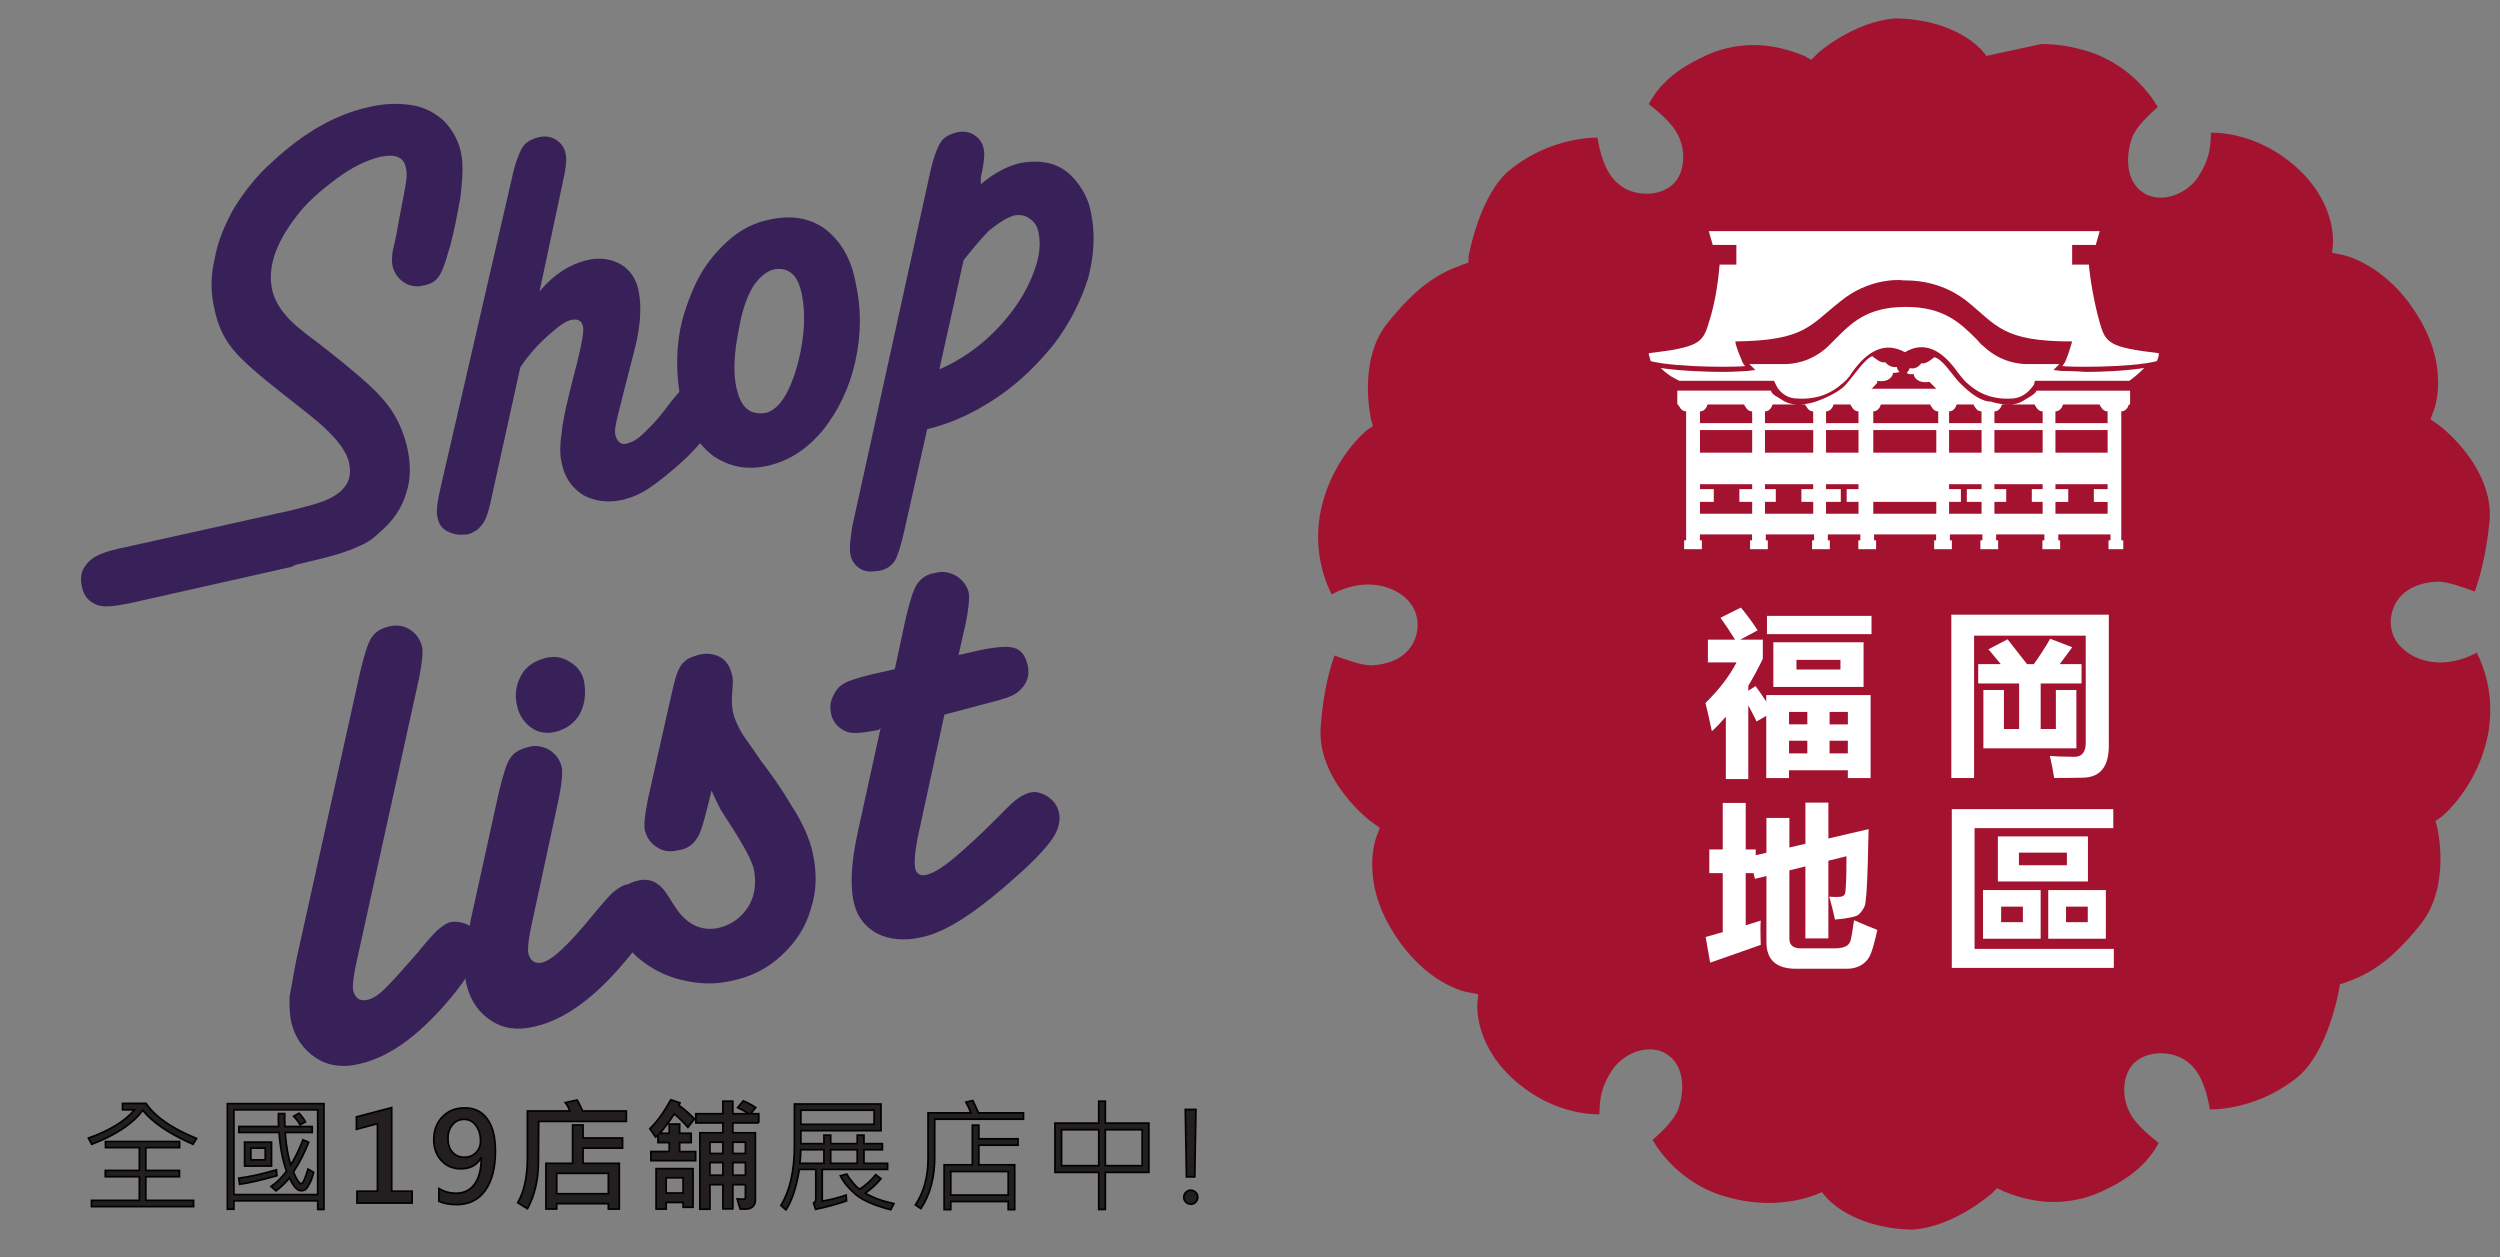 <?xml version="1.0" encoding="utf-8"?>
<!-- Generator: Adobe Illustrator 16.0.0, SVG Export Plug-In . SVG Version: 6.00 Build 0)  -->
<!DOCTYPE svg PUBLIC "-//W3C//DTD SVG 1.1//EN" "http://www.w3.org/Graphics/SVG/1.1/DTD/svg11.dtd">
<svg version="1.1" id="Layer_1" xmlns="http://www.w3.org/2000/svg" xmlns:xlink="http://www.w3.org/1999/xlink" x="0px" y="0px"
	 width="283px" height="142.313px" viewBox="0 0 283 142.313" enable-background="new 0 0 283 142.313" xml:space="preserve">
<rect x="0" y="0" width="283" height="142.313" fill="#808080" stroke="none"/>
<g id="XMLID_5_">
	<path id="XMLID_29_" fill="#382059" d="M13.979,61.99l17.532-3.896c1.146-0.229,2.521-0.573,4.125-1.031
		c3.094-0.917,4.354-2.396,3.896-4.583c-0.229-1.26-1.261-2.636-2.865-4.125c-0.573-0.563-2.177-1.833-4.813-3.896
		c-2.635-2.063-4.469-3.667-5.5-4.927c-1.031-1.271-1.718-2.75-2.062-4.479c-0.458-1.833-0.458-3.771,0-5.729
		c0.344-1.948,1.146-3.896,2.177-5.729c1.146-1.833,2.521-3.667,4.354-5.271c3.552-3.323,7.219-5.393,10.885-6.188
		c1.833-0.458,3.438-0.458,4.928-0.229c1.489,0.229,2.635,0.917,3.552,1.719c0.917,0.916,1.604,2.063,1.948,3.438
		c0.344,1.375,0.229,3.102,0,5.153c-0.343,1.948-0.688,3.781-1.146,5.5l-0.344,1.146c-0.343,1.262-0.687,2.063-1.031,2.521
		c-0.343,0.458-0.917,0.805-1.604,0.917c-0.802,0.229-1.604,0.115-2.292-0.343c-0.688-0.458-1.031-1.032-1.26-1.719
		c-0.114-0.573-0.114-1.146,0-1.833l0.344-1.489l0.458-2.521c0.344-1.722,0.573-2.979,0.688-3.668c0.114-0.688,0.114-1.263,0-1.721
		c-0.229-1.261-1.261-1.604-2.865-1.261c-1.49,0.344-3.208,1.146-5.042,2.521s-3.438,2.75-4.583,4.354
		c-2.292,2.979-3.208,5.729-2.636,8.25c0.229,0.917,0.688,1.833,1.375,2.636c0.687,0.917,1.947,1.948,3.667,3.208
		c2.521,1.948,4.469,3.554,5.729,4.698c1.261,1.146,2.292,2.292,2.979,3.438c0.688,1.146,1.146,2.292,1.49,3.667
		c0.458,1.946,0.458,3.78-0.114,5.395c-0.458,1.604-1.49,3.093-2.979,4.354c-0.688,0.688-1.375,1.146-2.177,1.49
		c-0.688,0.343-1.604,0.688-2.75,1.031c-1.146,0.343-2.636,0.688-4.583,1.146L33,64.167l-18.333,4.125
		c-1.719,0.344-2.865,0.458-3.552,0.229c-1.031-0.344-1.605-1.021-1.833-2.063c-0.344-1.375,0.114-2.406,1.146-3.208
		C11,62.792,12.26,62.333,13.979,61.99z"/>
	<path id="XMLID_31_" fill="#382059" d="M61.073,33c1.605-1.948,3.438-3.094,5.386-3.552c1.489-0.354,2.75-0.115,3.781,0.458
		c1.031,0.563,1.834,1.719,2.063,3.094c0.344,1.719,0.229,4.011-0.573,6.99l-0.917,3.552l-0.802,3.208
		c-0.344,1.261-0.458,2.063-0.344,2.521c0.229,0.813,0.688,1.146,1.375,0.917c0.344-0.104,0.688-0.229,1.146-0.563
		c0.343-0.229,0.802-0.688,1.375-1.271c0.573-0.563,1.375-1.479,2.292-2.75c1.031-1.26,1.719-2.063,2.177-2.396
		c0.458-0.354,0.917-0.573,1.375-0.688c0.573-0.111,1.146,0,1.719,0.346c0.573,0.352,0.917,0.811,1.031,1.487
		c0.229,1.032-0.229,2.292-1.375,3.896c-1.031,1.375-2.177,2.75-3.438,3.896c-1.26,1.146-2.521,2.181-3.667,2.979
		c-1.146,0.802-2.292,1.261-3.323,1.479C68.75,56.949,67.26,56.719,66,56.032c-1.26-0.813-2.062-1.948-2.406-3.563
		c-0.229-0.917-0.229-2.063,0-3.552c0.115-1.375,0.688-3.896,1.719-7.792c0.572-2.292,0.802-3.667,0.687-4.125
		c-0.115-0.688-0.573-0.917-1.26-0.803c-0.688,0.106-1.605,0.803-2.75,1.834c-1.146,1.022-2.177,2.177-3.094,3.552L55.688,56.14
		c-0.229,1.148-0.458,1.95-0.688,2.523c-0.229,0.565-0.573,0.916-0.917,1.26c-0.344,0.229-0.688,0.458-1.146,0.573h-0.229
		c-0.687,0.107-1.375,0-2.063-0.349c-0.687-0.349-1.031-0.919-1.146-1.724c-0.115-0.57,0-1.604,0.344-3.093l8.135-35.292
		c0.344-1.604,0.802-2.75,1.146-3.323c0.344-0.568,0.917-0.917,1.719-1.146c0.803-0.229,1.49-0.112,2.063,0.229
		c0.573,0.349,1.031,0.917,1.146,1.724c0.115,0.568,0,1.604-0.343,3.1L61.073,33z"/>
	<path id="XMLID_33_" fill="#382059" d="M77.115,45.49c-0.458-2.188-0.573-4.479-0.344-6.646c0.229-2.292,0.917-4.354,1.833-6.417
		c0.917-2.063,2.177-3.667,3.667-5.042s3.094-2.177,4.813-2.521c1.604-0.354,3.093-0.354,4.468,0.104s2.407,1.26,3.323,2.406
		c0.916,1.146,1.604,2.636,1.948,4.469c0.688,2.979,0.688,5.958,0,9.063c-0.688,3.093-1.948,5.604-3.667,7.792
		c-1.834,2.177-3.781,3.437-6.188,4.01c-2.407,0.573-4.469,0.115-6.302-1.146C78.948,50.188,77.688,48.24,77.115,45.49z
		 M83.417,44.115c0.229,0.917,0.573,1.719,1.146,2.177c0.573,0.458,1.26,0.573,2.063,0.458c1.604-0.343,2.865-2.406,3.781-5.958
		c0.687-2.865,0.802-5.386,0.343-7.563c-0.229-1.021-0.573-1.833-1.146-2.292c-0.573-0.458-1.146-0.563-1.948-0.458
		c-0.917,0.229-1.719,0.917-2.407,1.948c-0.687,1.146-1.26,2.75-1.604,4.813C83.073,39.99,82.958,42.396,83.417,44.115z"/>
	<path id="XMLID_36_" fill="#382059" d="M111.032,20.854c1.49-1.26,2.979-2.063,4.469-2.396c1.261-0.229,2.406-0.229,3.552,0.104
		c1.146,0.353,2.063,1.031,2.864,2.063c0.802,1.031,1.375,2.177,1.604,3.552c0.458,2.292,0.344,4.698-0.343,7.333
		c-0.802,2.521-2.063,5.042-3.781,7.333c-1.833,2.292-3.896,4.354-6.417,6.073s-5.157,2.979-8.021,3.667l-2.635,11.688
		c-0.344,1.49-0.688,2.646-1.031,3.208c-0.344,0.573-1.032,1.031-1.834,1.146s-1.489,0.115-2.063-0.229
		c-0.573-0.344-1.031-0.917-1.146-1.718c-0.115-0.574,0-1.604,0.229-3.095l8.822-40.104c0.344-1.604,0.802-2.75,1.146-3.313
		c0.344-0.574,0.917-0.917,1.719-1.146c0.802-0.229,1.49-0.111,2.063,0.229c0.573,0.343,1.031,0.917,1.146,1.718
		c0.115,0.573,0,1.604-0.344,3.094L111.032,20.854L111.032,20.854z M109.083,29.448l-2.75,12.375l0.229-0.115
		c2.063-0.916,4.125-2.291,5.959-4.125c1.833-1.833,3.208-3.782,4.125-5.85c0.917-2.063,1.26-3.775,0.917-5.391
		c-0.115-0.688-0.458-1.26-1.031-1.604c-0.458-0.354-1.031-0.458-1.719-0.354c-0.802,0.229-1.719,0.812-2.864,1.729
		C110.917,27.156,110,28.302,109.083,29.448z"/>
	<path id="XMLID_39_" fill="#382059" d="M33.573,108.511l7.219-32.542c0.458-1.833,0.802-3.093,1.26-3.781
		C42.51,71.5,43.083,71.158,44,70.927c0.917-0.229,1.719-0.114,2.407,0.344c0.687,0.458,1.146,1.032,1.375,1.948
		c0.115,0.688,0,1.833-0.343,3.552l-7.219,32.771c-0.229,1.262-0.343,2.178-0.229,2.636c0.229,0.802,0.688,1.146,1.489,1.03
		c0.688-0.113,1.375-0.571,2.177-1.375c0.802-0.802,1.948-2.063,3.438-3.78c1.031-1.262,1.833-2.179,2.406-2.75
		c0.573-0.458,1.031-0.802,1.49-0.917c0.687-0.115,1.375,0,2.063,0.344c0.573,0.354,1.031,0.917,1.146,1.729
		c0.344,1.26-0.573,3.208-2.635,5.844c-3.781,4.698-7.333,7.333-10.885,8.135c-1.833,0.458-3.552,0.23-4.927-0.687
		s-2.292-2.188-2.75-3.897c-0.229-0.916-0.229-1.833-0.229-2.978C33,111.72,33.229,110.229,33.573,108.511z"/>
	<path id="XMLID_41_" fill="#382059" d="M53.282,104.156L56.49,89.6c0.458-1.834,0.802-3.096,1.26-3.771
		c0.458-0.688,1.146-1.032,2.063-1.271c0.802-0.229,1.604-0.104,2.407,0.354c0.688,0.458,1.146,1.021,1.375,1.938
		c0.115,0.688,0,1.833-0.343,3.563l-3.209,14.896c-0.229,1.261-0.343,2.177-0.229,2.635c0.229,0.813,0.688,1.146,1.49,1.032
		c1.146-0.229,2.979-1.948,5.614-5.157c1.031-1.26,1.834-2.177,2.407-2.75c0.573-0.458,1.031-0.802,1.49-0.917
		c0.687-0.104,1.375,0,2.062,0.354c0.573,0.345,1.031,0.917,1.146,1.72c0.344,1.26-0.573,3.208-2.635,5.844
		c-3.781,4.697-7.333,7.333-10.886,8.141c-1.948,0.461-3.552,0.229-4.927-0.688s-2.292-2.178-2.75-4.01
		c-0.229-0.812-0.229-1.948-0.115-3.104C52.823,107.021,53.052,105.646,53.282,104.156z M66.115,77.115
		c0.229,1.375,0.115,2.521-0.458,3.667c-0.573,1.021-1.489,1.719-2.75,2.062c-1.032,0.23-1.948,0.115-2.75-0.458
		c-0.802-0.572-1.375-1.374-1.605-2.405c-0.343-1.375-0.114-2.521,0.458-3.552c0.572-1.031,1.49-1.604,2.75-1.948
		c1.031-0.229,1.948-0.104,2.75,0.458C65.313,75.396,65.885,76.083,66.115,77.115z"/>
	<path id="XMLID_44_" fill="#382059" d="M80.553,89.49l-0.458,1.833c-0.458,1.834-0.802,3.094-1.261,3.667
		c-0.458,0.687-1.146,1.145-2.063,1.26c-0.917,0.229-1.719,0.115-2.406-0.344c-0.688-0.458-1.146-1.031-1.375-1.948
		c-0.115-0.573,0-1.719,0.344-3.439l2.521-11.229c0.344-1.489,0.573-2.521,0.802-3.099c0.229-0.568,0.458-1.026,0.917-1.375
		c0.344-0.348,0.802-0.458,1.49-0.688c0.917-0.229,1.719-0.115,2.406,0.229c0.687,0.353,1.146,1.031,1.375,1.947
		c0.115,0.345,0.115,0.688,0.115,0.917l-0.115,1.833c0,0.458,0,0.917,0.115,1.49c0.115,0.688,0.458,1.374,0.802,2.063
		c0.344,0.688,1.261,1.832,2.406,3.562c1.146,1.479,2.292,3.094,3.438,5.042c1.261,1.949,2.063,3.782,2.406,5.385
		c0.458,2.177,0.458,4.24-0.229,6.302c-0.573,2.064-1.719,3.782-3.322,5.271c-1.604,1.479-3.438,2.407-5.615,2.854
		c-1.948,0.47-3.896,0.354-5.729-0.104c-1.948-0.458-3.552-1.374-4.927-2.521c-1.375-1.26-2.292-2.634-2.636-4.125
		c-0.229-1.145-0.115-2.062,0.344-2.979c0.458-0.813,1.261-1.374,2.292-1.604c1.375-0.344,2.406,0.23,3.208,1.375l1.031,1.605
		c1.261,1.938,2.865,2.749,4.813,2.396c1.49-0.343,2.635-1.145,3.438-2.396c0.802-1.271,0.917-2.646,0.688-4.126
		c-0.229-1.26-1.604-3.551-3.781-6.875C81.125,90.75,80.781,90.062,80.553,89.49z"/>
	<path id="XMLID_46_" fill="#382059" d="M106.907,80.896l-2.865,13.188c-0.458,2.062-0.573,3.437-0.458,4.124
		c0.114,0.688,0.573,1.021,1.375,0.804c0.802-0.229,1.719-0.804,2.979-1.834c1.49-1.26,2.979-2.635,4.469-4.125l1.833-1.833
		c0.802-0.802,1.604-1.26,2.292-1.49c0.458-0.109,0.917-0.109,1.375,0.115c0.458,0.115,0.917,0.458,1.261,0.801
		c0.343,0.344,0.573,0.804,0.688,1.262c0.229,0.917,0,1.946-0.688,2.979c-0.688,1.031-2.063,2.521-4.011,4.239
		c-4.469,4.012-8.021,6.417-10.886,6.979c-1.947,0.459-3.667,0.229-5.042-0.458c-1.375-0.802-2.291-1.938-2.636-3.771
		c-0.343-1.729-0.229-4.238,0.458-7.447l2.635-12.033l-0.229,0.23c-1.719,0.343-2.864,0.458-3.552,0.229
		c-0.917-0.343-1.604-1.027-1.833-2.062c-0.114-0.573-0.114-1.146,0.115-1.729c0.229-0.563,0.573-1.146,1.031-1.479
		c0.573-0.458,1.719-0.813,3.552-1.271l2.521-0.563l1.26-5.854c0.458-1.833,0.802-3.094,1.261-3.771
		c0.458-0.688,1.145-1.146,2.062-1.271c0.802-0.229,1.604-0.104,2.406,0.354c0.688,0.458,1.146,1.021,1.375,1.833
		c0.115,0.688,0,1.833-0.344,3.553l-0.802,3.552l2.521-0.569c1.719-0.348,3.094-0.457,3.781-0.229
		c0.802,0.229,1.26,0.916,1.49,1.833c0.344,1.375-0.115,2.406-1.146,3.208c-0.573,0.458-1.719,0.804-3.552,1.262L106.907,80.896z"/>
</g>
<g id="XMLID_264_">
	<path id="XMLID_286_" fill="#FFFFFF" d="M255.693,87.531c-4.399-8.148-4.729-18.579-4.889-26.729
		c5.533-0.979,9.444-3.586,9.444-7.497s-4.071-6.518-9.771-7.17V44.18l-8.963,0.163V46.3c-5.223,0.978-8.808,3.584-8.808,7.333
		c0,3.911,4.075,6.512,9.615,7.17c0.155,8.147,0.155,18.578-3.911,26.882l-6.854,0.164c2.772,6.03,8.81,10.104,15.646,9.94
		c6.85-0.163,12.717-4.403,15.318-10.437L255.693,87.531z M253.413,50.211c2.116,0.646,3.421,1.793,3.421,3.096
		s-1.305,2.444-3.421,3.26c0.325-0.977,0.485-1.956,0.485-3.096C253.898,52.167,253.738,51.189,253.413,50.211 M249.499,57.544
		c-0.487,0-0.978,0.159-1.304,0.159l-0.162-8.313c0.492,0,0.979,0,1.466,0.164c0.979,0.651,1.795,1.956,1.795,4.073
		C251.294,55.427,250.479,56.729,249.499,57.544 M239.885,56.729c-2.117-0.646-3.421-1.792-3.421-3.096s1.304-2.45,3.421-3.26
		c-0.326,0.978-0.488,1.956-0.488,3.097C239.232,54.774,239.559,55.751,239.885,56.729 M243.797,49.56
		c0.489,0,0.979-0.164,1.467-0.164l0.164,8.313c-0.488,0-0.979,0-1.469-0.158c-0.979-0.651-1.793-1.956-1.793-4.073
		C242.004,51.515,242.818,50.211,243.797,49.56"/>
	
		<rect id="XMLID_1851_" x="243.634" y="35.694" transform="matrix(1 -0.016 0.016 1 -0.561 3.954)" fill="#FFFFFF" width="5.545" height="2.609"/>
	
		<rect id="XMLID_1850_" x="243.633" y="40.127" transform="matrix(1 -0.016 0.016 1 -0.633 3.957)" fill="#FFFFFF" width="5.542" height="2.608"/>
	
		<rect id="XMLID_1849_" x="244.938" y="28.045" transform="matrix(1 -0.015 0.015 1 -0.45 3.818)" fill="#FFFFFF" width="2.775" height="5.87"/>
</g>
<g>
	<path fill="#FFFFFF" stroke="#FFFFFF" stroke-width="0.5" stroke-miterlimit="10" d="M194.912,48.76
		c1.253,0.401,1.88,1.255,1.88,2.563c0,0.856-0.308,1.577-0.923,2.155s-1.406,0.868-2.372,0.868c-0.976,0-1.771-0.292-2.382-0.875
		c-0.613-0.583-0.92-1.313-0.92-2.189c0-0.638,0.172-1.188,0.516-1.661c0.346-0.479,0.809-0.766,1.393-0.861v-0.027
		c-1.004-0.31-1.504-0.982-1.504-2.025c0-0.738,0.269-1.354,0.793-1.854c0.527-0.495,1.226-0.742,2.078-0.742
		c0.869,0,1.572,0.26,2.107,0.771c0.536,0.51,0.804,1.128,0.804,1.853c0,0.984-0.489,1.652-1.47,2.003V48.76L194.912,48.76z
		 M193.497,53.34c0.579,0,1.062-0.188,1.448-0.563c0.388-0.374,0.582-0.854,0.582-1.451c0-0.602-0.199-1.092-0.598-1.475
		c-0.4-0.383-0.891-0.574-1.465-0.574c-0.597,0-1.082,0.197-1.451,0.596c-0.375,0.394-0.563,0.864-0.563,1.425
		c0,0.579,0.19,1.063,0.575,1.456C192.416,53.144,192.904,53.34,193.497,53.34z M193.497,48.275c0.46,0,0.847-0.146,1.159-0.438
		c0.312-0.294,0.468-0.662,0.468-1.104c0-0.448-0.158-0.832-0.476-1.142c-0.316-0.313-0.705-0.465-1.166-0.465
		c-0.469,0-0.855,0.148-1.162,0.458c-0.305,0.305-0.457,0.666-0.457,1.08c0,0.497,0.156,0.89,0.472,1.179
		S193.037,48.275,193.497,48.275z"/>
	<path fill="#FFFFFF" stroke="#FFFFFF" stroke-width="0.5" stroke-miterlimit="10" d="M205.583,48.808
		c-0.456,0.287-0.781,0.577-0.978,0.868c-1.354-1.066-2.24-2.028-2.66-2.885c-0.582,1.057-1.4,2.063-2.453,3.021
		c-0.383-0.401-0.695-0.688-0.938-0.854c1.75-1.354,2.703-2.851,2.867-4.479h-2.479v-1.135h6.396v1.135h-2.714l-0.105,0.827
		c0,0.246,0.279,0.749,0.853,1.507C203.938,47.574,204.676,48.238,205.583,48.808z M209.027,55.035v-0.479h-6.903v0.492h-1.06V50.23
		h9.025v4.811L209.027,55.035L209.027,55.035z M209.027,51.323h-6.903v2.155h6.903V51.323z M210.074,49.826h-1.061v-3.151h-2.775
		v-1.087h2.775v-3.179h1.061V49.826z"/>
	<path fill="#FFFFFF" stroke="#FFFFFF" stroke-width="0.5" stroke-miterlimit="10" d="M224.525,53.873H212.26v-1.107h5.6v-2.502
		h-4.111V49.16h2.495l-0.591-3.541h1.203l0.547,3.541h1.996l0.662-3.56h1.203l-0.719,3.56h2.495v1.104h-4.115v2.502h5.601V53.873
		L224.525,53.873z M222.762,45.164h-8.736v-1.121h8.736V45.164z"/>
	<path fill="#FFFFFF" stroke="#FFFFFF" stroke-width="0.8" stroke-miterlimit="10" d="M206.357,76.644H188.74v-1.582h4.795v-7.285
		h1.523v7.285h3.354v-7.285h1.521v7.285h6.416v1.582H206.357z M203.936,62.718c-0.02,3.314-0.293,6.563-0.815,9.746
		c-0.625-0.137-1.134-0.231-1.519-0.283c0.234-1.172,0.435-2.594,0.586-4.268c0.156-1.674,0.227-2.889,0.195-3.638h-11.387v-1.563
		L203.936,62.718L203.936,62.718z"/>
	<path fill="#FFFFFF" stroke="#FFFFFF" stroke-width="0.8" stroke-miterlimit="10" d="M226.357,76.839H208.74v-1.582h7.803v-3.74
		h-5.439v-9.473h12.563v1.602h-10.972v2.256h10.347v1.582h-10.347v2.461h11.162v1.572h-5.801v3.74h8.301V76.839L226.357,76.839z"/>
	<path fill="#FFFFFF" d="M189.381,84.818h11.042v2.426h-4.081v0.72c0,3.601,1.54,7.582,4.521,8.962
		c-0.74,0.54-1.48,1.36-2.002,2.101c-1.939-1.315-3.602-3.501-4.08-6.236c-0.66,2.721-2.381,5.021-4.44,6.501
		c-0.601-0.685-1.461-1.54-2.239-2.063c3.239-1.58,5.319-6.081,5.319-9.241v-0.737h-4.04V84.818L189.381,84.818z M204.264,83.198
		c1.143,0,1.4,0.06,1.4,0.26c0,0.18-0.24,0.521-0.24,1.061v17.424h-2.9V83.198H204.264z"/>
	<path fill="#FFFFFF" d="M219.264,88.439c0,2.5-1.602,4.726-5.201,4.726c-3.601,0-5.242-2.146-5.242-4.726
		c0-2.501,1.646-4.762,5.242-4.762C217.662,83.677,219.264,85.938,219.264,88.439z M210.301,94.96h15.123v6.979h-2.9v-4.56h-12.223
		V94.96z M211.721,88.439c0,1.44,0.721,2.38,2.342,2.38c1.619,0,2.34-0.938,2.34-2.38c0-1.381-0.721-2.355-2.34-2.355
		C212.441,86.079,211.721,87.058,211.721,88.439z M224.264,83.198c1.16,0,1.44,0.1,1.44,0.315s-0.28,0.58-0.28,1.08v9.222h-2.9
		v-2.061h-3.221v-2.381h3.221v-1.62h-3.221v-2.38h3.221V83.19L224.264,83.198L224.264,83.198z"/>
</g>
<path fill="#A3132F" d="M224.873,6.325l-0.559-0.669c-0.109-0.111-2.896-3.347-9.361-3.566h-0.445
	c-4.682,0.334-8.918,4.013-8.918,4.125l-0.557,0.557l-0.781-0.442c-1.895-0.78-3.789-1.229-5.686-1.229
	c-2.116,0-4.123,0.446-6.239,1.563c-3.679,1.78-5.13,4.013-5.687,5.127c0.557,0.442,1.445,1.111,2.342,2.117
	c2.229,2.342,1.781,5.686,0.441,6.908c-0.669,0.669-1.779,1.115-3.01,1.115c-1.337,0-2.563-0.446-3.455-1.337
	c-1.338-1.227-1.896-3.567-2.118-5.016c-2.563,0-6.465,0.892-9.809,3.563c-3.567,2.787-4.796,9.92-4.796,9.92v0.669l-0.668,0.227
	c-2.45,0.892-4.902,2.118-8.473,6.576c-3.455,4.231-1.895,10.812-1.895,10.923l0.223,0.777l-0.669,0.446
	c0,0-4.235,3.344-5.351,9.697c-0.67,4.124,0.558,7.354,1.338,8.917c1.002-0.559,2.675-1.229,4.57-1.115
	c1.779,0.112,3.453,0.896,4.347,2.118c0.78,1.003,1.003,2.341,0.669,3.567c-0.559,2.114-2.452,3.345-5.127,3.452l0,0
	c-1.115,0-2.898-0.669-4.126-1.111c-0.445,1.226-1.226,3.679-1.56,7.913c-0.562,6.241,5.797,11.033,5.903,11.033l0.781,0.56
	l-0.334,0.893c-0.11,0.227-1.896,4.903,1.78,10.813c3.681,6.019,8.357,6.911,8.58,6.911l1.115,0.222l-0.107,1.116
	c0,0.222-0.336,4.898,4.682,9.024c3.682,3.013,7.355,3.455,9.143,3.455c0-2.229,0.444-3.455,1.447-5.017
	c0.895-1.337,2.563-2.341,4.235-2.341c0.776,0,1.563,0.224,2.116,0.67c1.781,1.226,1.896,4.013,1.111,6.13
	c-0.443,1.227-2.004,2.675-2.896,3.456c0.894,1.56,3.347,4.793,7.69,6.241c1.781,0.558,3.564,0.892,5.461,0.892
	c3.121,0,5.129-0.892,5.236-0.892l0.78-0.335l0.559,0.669c0.11,0.109,2.896,3.344,9.362,3.563h0.443
	c4.684-0.334,8.918-4.124,8.918-4.124l0.559-0.557l0.668,0.333c1.896,0.78,3.791,1.227,5.688,1.227c2.117,0,4.123-0.442,6.24-1.56
	c3.68-1.784,5.127-4.015,5.687-5.128c-0.56-0.446-1.448-1.115-2.341-2.118c-2.229-2.341-1.782-5.686-0.444-6.91
	c0.668-0.669,1.782-1.116,3.01-1.116c1.338,0,2.563,0.447,3.457,1.341c1.336,1.228,1.896,3.68,2.115,5.018
	c2.563,0,6.467-0.892,9.812-3.566c3.563-2.788,4.793-9.921,4.793-9.921l0.109-0.669l0.671-0.223c2.45-0.896,4.901-2.117,8.472-6.576
	c3.455-4.348,1.896-10.813,1.896-10.924l-0.224-0.779l0.668-0.447c0,0,4.235-3.344,5.353-9.693c0.668-4.234-0.56-7.356-1.338-8.917
	c-1.003,0.558-2.677,1.227-4.569,1.11c-1.781-0.106-3.346-0.892-4.348-2.112c-0.78-1.004-1.004-2.346-0.669-3.568
	c0.56-2.118,2.45-3.344,5.127-3.456h0.112c1.113,0,2.896,0.669,4.121,1.115c0.446-1.229,1.229-3.678,1.674-7.914
	c0.558-6.242-5.795-11.035-5.907-11.035l-0.781-0.558l0.337-0.895c0.109-0.223,1.896-4.901-1.783-10.813
	c-3.679-6.021-8.582-6.911-8.582-6.911l-1.113-0.224l0.109-1.113c0-0.226,0.334-4.905-4.684-9.029
	c-3.678-3.009-7.355-3.456-9.141-3.456l0,0c0,2.229-0.444,3.456-1.448,5.02c-0.894,1.337-2.563,2.34-4.233,2.34
	c-0.781,0-1.563-0.226-2.119-0.668c-1.781-1.229-1.896-4.017-1.111-6.13c0.443-1.229,2.006-2.679,2.896-3.456
	c-0.895-1.563-3.346-4.793-7.689-6.242c-1.784-0.562-3.566-0.896-5.465-0.896"/>
<g>
	<path fill="#FFFFFF" d="M237.691,36.532c-0.668-2.344-1.114-5.131-1.229-6.576h-1.896v-1.003v-1.229h2.677l0.442-1.561h-22.181
		h-22.069l0.444,1.561h2.677v1.229v1.003h-1.896c-0.11,1.445-0.444,4.232-1.227,6.576c-0.67,2.341-1.229,2.783-6.802,3.452
		c0,0.111,0.111,0.446,0.224,0.896c3.121,0.78,10.367,0.669,10.703,0.557c-0.227-0.223-0.336-0.442-0.445-0.776
		c-0.336-0.78-0.67-1.676-0.67-2.01c7.912-0.108,8.359-1.78,11.928-4.566c3.121-2.563,6.576-2.452,7.133-2.341
		c0.671,0,4.016-0.111,7.137,2.341c3.455,2.787,4.014,4.566,11.926,4.566c-0.109,0.334-0.334,1.229-0.668,2.01
		c-0.109,0.334-0.336,0.668-0.445,0.776c0.336,0.112,7.689,0.227,10.699-0.557c0.225-0.446,0.225-0.78,0.225-0.896
		C238.807,39.319,238.359,38.873,237.691,36.532z"/>
	<path fill="#FFFFFF" d="M233.346,41.994l-0.893-0.112l0.668-0.669h-3.566h-0.111c-0.668,0-2.896-0.112-4.9-2.006
		c-0.334-0.227-0.561-0.561-0.775-0.78c-1.785-1.783-3.684-3.679-7.914-3.679h-0.113h-0.11c-4.347,0-6.131,1.896-7.915,3.679
		c-0.223,0.223-0.557,0.558-0.779,0.78c-2.006,1.895-4.234,2.006-4.903,2.006c-0.109,0-0.109,0-0.109,0h-3.897l0.67,0.669
		l-0.896,0.112c-0.224,0-1.338,0.107-2.786,0.107c-1.781,0-4.794-0.107-7.021-0.442c0.444,0.442,1.114,1.003,2.116,1.445h10.701
		l0.224,0.446c0.223,0.557,1.004,1.563,2.452,1.563c1.562,0.107,3.345-0.227,4.902-1.563l0,0l0,0
		c0.444-0.334,0.894-0.781,1.228-1.337c1.784-2.564,3.791-3.567,6.021-2.341c2.229-1.338,4.235-0.227,6.02,2.341
		c0.447,0.557,0.779,1.003,1.229,1.337l0,0l0,0c1.563,1.337,3.229,1.672,4.902,1.563c1.447-0.111,2.117-1.115,2.452-1.563
		l0.11-0.446h10.699c0.893-0.669,1.227-1.003,1.672-1.445c-2.229,0.335-4.791,0.442-6.576,0.442
		C234.682,41.994,233.455,41.994,233.346,41.994z"/>
	<path fill="#FFFFFF" d="M228.887,45.449c-1.339,0.777-3.566,0-3.566,0s-1.338,0.223-3.791-2.452
		c-0.668-0.78-1.672-2.341-2.563-2.564c0,0-1.004,0.896-1.447,0.668c-0.108,0.112-0.56,0.781-1.338,0.562
		c0,0.107-0.225,0.442-0.334,0.558c0,0,0.223,0.222,0.778,0.111c0,0.334,0.444,1.111,1.783,0.892c0,0,0,0,0.11,0.112
		c0.108,0.107,0.443,0.441,0.67,0.668h-7.356c0.224-0.112,0.444-0.446,0.669-0.668c0-0.228,0-0.228,0-0.228
		c1.338,0.228,1.782-0.557,1.782-0.891c0.446,0,0.67-0.112,0.78-0.112c-0.11,0-0.334-0.334-0.334-0.557
		c-0.779,0.111-1.229-0.446-1.338-0.558c-0.445,0.223-1.449-0.672-1.449-0.672c-0.894,0.338-2.006,2.117-3.01,3.232
		c-1.002,1.115-3.347,1.896-3.347,1.896s-2.114,0.778-3.563,0c-0.895-0.56-1.449-0.779-1.563-1.229h-10.589v1.563h0.107
		c0,0.108,0,0.108,0.111,0.223c0.11,0.223,0.336,0.558,0.78,0.558v14.604h-0.224v1.003h2.006v-1.003h-0.223v-0.668h5.905v0.668
		h-0.226v1.003h2.008v-1.003h-0.227v-0.668h5.465v0.668h-0.227v1.003h2.008v-1.003h-0.224v-0.668h3.679v0.668h-0.224v1.003h2.007
		v-1.003h-0.225v-0.668h3.564h3.457v0.668h-0.225v1.003h2.006v-1.003h-0.223v-0.668h3.679v0.668h-0.226v1.003h2.008v-1.003h-0.225
		v-0.668h5.461v0.668h-0.223v1.003h2.006v-1.003H233v-0.668h5.908v0.668h-0.225v1.003h1.672v-1.003h-0.226V46.564
		c0.445,0,0.668-0.334,0.78-0.558c0-0.111,0.107-0.223,0.107-0.223h0.111V44.22H230.54
		C230.335,44.669,229.777,44.892,228.887,45.449z M198.346,55.37h-1.449v1.445h1.449v1.341h-5.908v-1.341H194V55.37h-1.563V54.81
		h5.908V55.37L198.346,55.37z M198.346,51.245h-5.908v-2.563h5.908V51.245z M198.346,47.902h-5.908v-1.337
		c0.445,0,0.67-0.334,0.78-0.558c0-0.111,0.11-0.223,0.11-0.223h4.125c0,0.108,0,0.108,0.111,0.223
		c0.107,0.223,0.334,0.558,0.779,0.558L198.346,47.902L198.346,47.902z M205.256,55.37h-1.338v1.445h1.338v1.341h-5.462v-1.341
		h1.226V55.37h-1.226V54.81h5.462V55.37z M205.256,51.245h-5.462v-2.563h5.462V51.245z M205.256,47.902h-5.462v-1.337
		c0.446,0,0.669-0.334,0.779-0.558c0-0.111,0.112-0.223,0.112-0.223h3.678c0,0.108,0,0.108,0.111,0.223
		c0.108,0.223,0.336,0.558,0.777,0.558L205.256,47.902L205.256,47.902z M210.383,55.37h-1.338v1.445h1.338v1.341h-3.677v-1.341
		h1.671V55.37h-1.671V54.81h3.677V55.37z M210.383,51.245h-3.677v-2.563h3.677V51.245z M210.383,47.902h-3.677v-1.337
		c0.444,0,0.667-0.334,0.778-0.558c0-0.111,0.109-0.223,0.109-0.223h1.896c0,0.108,0,0.108,0.109,0.223
		c0.108,0.223,0.336,0.558,0.778,0.558L210.383,47.902L210.383,47.902z M219.189,58.156h-3.567h-3.567v-1.341h3.567h3.567V58.156z
		 M219.189,51.245h-3.567h-3.567v-2.563h7.135V51.245L219.189,51.245z M219.189,47.902h-3.567h-3.567v-1.337
		c0.446,0,0.67-0.334,0.78-0.558c0-0.111,0.11-0.223,0.11-0.223h2.787h2.787c0,0.108,0,0.108,0.107,0.223
		c0.113,0.223,0.335,0.558,0.781,0.558v1.337H219.189z M224.314,55.37h-1.67v1.445h1.67v1.341h-3.68v-1.341h1.34V55.37h-1.34V54.81
		h3.68V55.37z M224.314,51.245h-3.68v-2.563h3.68V51.245z M224.314,47.902h-3.68v-1.337c0.445,0,0.672-0.334,0.779-0.558
		c0-0.111,0.107-0.223,0.107-0.223h1.896c0,0.108,0,0.108,0.111,0.223c0.109,0.223,0.335,0.558,0.779,0.558v1.337H224.314z
		 M232.676,46.564c0.445,0,0.67-0.334,0.779-0.558c0-0.111,0.111-0.223,0.111-0.223h4.125c0,0.108,0,0.108,0.107,0.223
		c0.112,0.223,0.334,0.558,0.78,0.558v1.337h-5.907L232.676,46.564L232.676,46.564z M232.676,48.682h5.907v2.563h-5.907V48.682z
		 M232.676,56.819h1.449V55.37h-1.449V54.81h5.907v0.562h-1.56v1.445h1.56v1.341h-5.907V56.819z M231.229,55.37h-1.228v1.445h1.228
		v1.341h-5.463v-1.341h1.336V55.37h-1.336V54.81h5.463V55.37z M231.229,51.245h-5.463v-2.563h5.463V51.245z M231.229,46.564v1.337
		h-5.463v-1.337c0.445,0,0.668-0.334,0.78-0.558c0-0.111,0.111-0.223,0.111-0.223h3.678c0,0.108,0,0.108,0.112,0.223
		C230.559,46.23,230.781,46.564,231.229,46.564z"/>
</g>
<g>
	<path fill="#FFFFFF" d="M197.068,68.776c0.703,0.849,1.336,1.706,1.896,2.578l-1.973,1.057h2.559v2.168
		c-0.521,1.081-1.067,2.097-1.641,3.047v0.563l0.819-0.524c0.356,0.485,0.763,1.068,1.211,1.748V78.68h11.814v9.396h-2.578v-0.882
		h-6.658v0.882h-2.578v-7.041l-1.096,0.635c-0.33-0.677-0.645-1.289-0.938-1.836v8.356h-2.539V81.13
		c-0.51,0.593-1.035,1.143-1.582,1.647c-0.271-1.313-0.518-2.383-0.725-3.2c1.535-1.497,2.707-3.027,3.518-4.593h-3.242v-2.575
		h3.076c-0.557-0.898-1.104-1.728-1.648-2.48L197.068,68.776z M200.02,69.714h11.836v2.07H200.02V69.714z M200.741,72.701h10.215
		v5.059h-10.215V72.701z M202.52,81.998h2.069v-1.406h-2.069V81.998z M202.52,85.281h2.069v-1.429h-2.069V85.281z M208.339,74.694
		h-4.979v1.097h4.979V74.694z M209.18,80.592h-2.07v1.406h2.07V80.592z M207.107,85.281h2.068v-1.429h-2.068V85.281z"/>
	<path fill="#FFFFFF" d="M220.887,69.577h17.831V84.42c0,2.396-0.995,3.601-2.987,3.613c-1.082,0.023-2.146,0.037-3.203,0.037
		c-0.115-0.808-0.278-1.642-0.486-2.5c0.563,0.055,1.488,0.087,2.793,0.1c0.85,0,1.271-0.54,1.271-1.621v-12.09h-12.639v16.111
		h-2.576V69.577H220.887z M224.52,84.713V78.11h2.323v4.414h1.72V77.37h-4.629v-2.188h2.561c-0.393-0.455-0.859-1.016-1.406-1.68
		l2.168-1.133c0.781,0.987,1.52,1.928,2.207,2.813h0.764c0.678-0.95,1.297-1.907,1.854-2.871l2.5,0.957
		c-0.51,0.69-0.98,1.328-1.428,1.914h2.479v2.188h-4.629v5.153h1.72V78.11h2.323v6.604L224.52,84.713L224.52,84.713z"/>
	<path fill="#FFFFFF" d="M204.374,90.854h2.599v4.063l4.551-1.058l-0.088,3.685c-0.078,3.002-0.201,4.685-0.367,5.049
		c-0.166,0.365-0.385,0.673-0.656,0.924c-0.271,0.25-1.174,0.443-2.695,0.58c-0.183-0.856-0.396-1.725-0.646-2.598
		c0.285,0.023,0.543,0.039,0.771,0.039c0.396,0,0.655-0.033,0.776-0.104c0.12-0.066,0.2-0.166,0.243-0.293s0.08-0.536,0.111-1.227
		c0.031-0.689,0.049-1.688,0.049-2.988l-2.052,0.508v8.789h-2.598V98.08l-1.815,0.446v7.734c0,0.729,0.43,1.094,1.288,1.094h3.828
		c0.479,0,0.879-0.063,1.19-0.192c0.313-0.13,0.519-0.354,0.615-0.677c0.099-0.315,0.229-1.09,0.398-2.313
		c1.057,0.456,1.936,0.82,2.639,1.094c-0.354,1.604-0.654,2.617-0.904,3.047c-0.25,0.433-0.592,0.765-1.023,0.996
		c-0.434,0.234-0.941,0.354-1.527,0.354H203.3c-2.227,0-3.34-1.012-3.34-3.027v-7.471l-1.31,0.319l-0.146-0.645h-0.889v5.908
		l1.697-0.537c-0.039,0.547-0.039,1.465,0,2.754l-5.724,2.012l-0.508-2.91l1.935-0.547v-6.68h-1.521v-2.676h1.521v-5.273h2.6v5.273
		h1.133v0.651l1.211-0.28v-3.945h2.6v3.35l1.814-0.42L204.374,90.854L204.374,90.854z"/>
	<path fill="#FFFFFF" d="M239.284,109.565h-18.341V91.596h18.281v2.148h-15.703v13.672h15.763V109.565z M224.479,100.756h6.523
		v5.508h-6.523V100.756z M226.159,94.682h10.194v5.101h-10.194V94.682z M228.991,104.389v-1.758h-2.462v1.758H228.991z
		 M233.973,96.518h-5.431v1.426h5.431V96.518z M231.861,100.756h6.521v5.508h-6.521V100.756z M236.335,104.389v-1.758h-2.461v1.758
		H236.335z"/>
</g>
<g>
	<path fill="#231F20" stroke="#010101" stroke-width="0.2" stroke-miterlimit="10" d="M22.246,128.875l-0.396,0.656
		c-2.67-1.176-4.569-2.459-5.694-3.849c-1.107,1.513-3.031,2.796-5.77,3.849l-0.376-0.697c2.397-0.848,4.138-1.916,5.223-3.206
		h-1.36v-0.718h2.659C17.561,126.423,19.466,127.745,22.246,128.875z M21.911,136.586H10.358v-0.697h5.421v-2.687h-3.855v-0.704
		h3.855v-2.591h-3.835v-0.684h8.381v0.684h-3.821v2.591h3.808v0.704h-3.808v2.687h5.407V136.586z"/>
	<path fill="#231F20" stroke="#010101" stroke-width="0.2" stroke-miterlimit="10" d="M36.666,136.907h-0.697v-0.978h-9.495v0.95
		h-0.731v-11.942h10.924V136.907z M35.968,135.233v-9.604h-9.495v9.604H35.968z M31.347,133.086
		c-1.764,0.506-3.169,0.829-4.218,0.971l-0.096-0.69c1.121-0.132,2.539-0.444,4.252-0.937L31.347,133.086z M35.503,132.71
		c-0.119,0.492-0.273,0.92-0.465,1.281c-0.191,0.363-0.348,0.586-0.468,0.67c-0.121,0.085-0.286,0.127-0.496,0.127
		c-0.428,0-0.861-0.483-1.299-1.449c-0.469,0.556-0.98,1.046-1.531,1.47l-0.561-0.499c0.588-0.388,1.171-0.962,1.75-1.723
		c-0.456-1.317-0.734-2.782-0.834-4.396h-4.553v-0.663h4.491c-0.023-0.438-0.027-0.928-0.014-1.47h0.704
		c-0.014,0.401-0.004,0.891,0.027,1.47h3.09v0.663h-3.063c0.114,1.509,0.324,2.734,0.629,3.678c0.51-0.812,0.973-1.759,1.388-2.844
		l0.643,0.28c-0.469,1.203-1.043,2.324-1.723,3.363c0.155,0.396,0.317,0.72,0.485,0.971s0.287,0.376,0.355,0.376
		c0.219,0,0.49-0.556,0.813-1.668L35.503,132.71z M30.732,131.999H27.69v-2.707h3.042V131.999z M30.028,131.295v-1.326h-1.634v1.326
		H30.028z M34.581,127.016l-0.615,0.294c-0.191-0.333-0.431-0.651-0.718-0.957l0.602-0.335
		C34.154,126.327,34.398,126.66,34.581,127.016z"/>
	<path fill="#231F20" stroke="#010101" stroke-width="0.2" stroke-miterlimit="10" d="M46.648,136.183h-6.234v-1.34h2.317v-7.649
		l-2.379,0.643v-1.408l3.985-1.046v9.461h2.311V136.183z"/>
	<path fill="#231F20" stroke="#010101" stroke-width="0.2" stroke-miterlimit="10" d="M49.686,134.556
		c0.588,0.347,1.228,0.52,1.921,0.52c0.925,0,1.636-0.351,2.133-1.053s0.745-1.687,0.745-2.953c-0.014,0-0.025-0.002-0.034-0.007
		c-0.46,0.829-1.221,1.244-2.283,1.244c-0.898,0-1.633-0.313-2.205-0.937s-0.858-1.406-0.858-2.345c0-1.058,0.325-1.923,0.974-2.598
		s1.496-1.012,2.54-1.012c1.098,0,1.949,0.424,2.553,1.271s0.906,2.051,0.906,3.609c0,1.896-0.38,3.38-1.142,4.454
		c-0.761,1.072-1.85,1.609-3.268,1.609c-0.761,0-1.422-0.123-1.982-0.369V134.556z M50.705,128.848c0,0.656,0.167,1.179,0.502,1.569
		c0.335,0.389,0.799,0.584,1.391,0.584c0.515,0,0.944-0.178,1.289-0.533s0.516-0.791,0.516-1.306c0-0.679-0.17-1.258-0.509-1.736
		s-0.796-0.718-1.371-0.718c-0.533,0-0.97,0.207-1.309,0.622S50.705,128.251,50.705,128.848z"/>
	<path fill="#231F20" stroke="#010101" stroke-width="0.2" stroke-miterlimit="10" d="M70.9,126.941h-9.926l-0.027,4.539
		c0,2.042-0.415,3.823-1.244,5.346l-1.094-0.684c0.729-1.253,1.094-2.944,1.094-5.072v-5.305h4.799
		c-0.1-0.314-0.269-0.631-0.506-0.95l1.333-0.294c0.164,0.273,0.374,0.688,0.629,1.244H70.9V126.941z M70.47,129.969h-4.471v1.723
		h4.102v5.175h-1.23v-0.615h-5.852v0.602h-1.217v-5.161h3.021v-4.341h1.176v1.47h4.471V129.969z M68.87,135.13v-2.311h-5.852v2.311
		H68.87z"/>
	<path fill="#231F20" stroke="#010101" stroke-width="0.2" stroke-miterlimit="10" d="M78.744,131.384h-5.059v-1.025h2.071v-1.019
		h-1.271v-0.841c-0.114,0.109-0.208,0.183-0.28,0.219l-0.643-0.95c0.761-0.716,1.554-1.807,2.379-3.274l1.032,0.349l-0.123,0.28
		c0.725,0.533,1.308,1.046,1.75,1.538l-0.725,0.957c-0.501-0.579-1.016-1.085-1.545-1.518c-0.524,0.798-1.069,1.526-1.634,2.188
		h1.06v-1.039h1.176v1.039h1.306v1.053h-1.306v1.019h1.812V131.384z M78.45,136.661h-1.121v-0.547h-1.921v0.752h-1.135v-4.573h4.177
		V136.661z M77.329,135.048v-1.723h-1.921v1.723H77.329z M85.894,127.112h-2.939v1.121h2.55v7.656c0,0.241-0.086,0.465-0.26,0.67
		s-0.469,0.308-0.889,0.308h-0.561l-0.349-1.148c0.278,0.022,0.515,0.034,0.711,0.034c0.15,0,0.226-0.07,0.226-0.212v-1.442h-1.429
		v2.741h-1.121v-2.741h-1.47v2.782h-1.135v-8.647h2.604v-1.121h-3.063v-1.039h3.063v-1.415h1.121v1.415h1.832
		c-0.365-0.224-0.793-0.456-1.285-0.697l0.643-0.759c0.565,0.246,1.032,0.499,1.401,0.759l-0.574,0.697h0.923V127.112z
		 M81.833,130.571v-1.278h-1.47v1.278H81.833z M81.833,133.031v-1.429h-1.47v1.429H81.833z M84.383,130.571v-1.278h-1.429v1.278
		H84.383z M84.383,133.031v-1.429h-1.429v1.429H84.383z"/>
	<path fill="#231F20" stroke="#010101" stroke-width="0.2" stroke-miterlimit="10" d="M100.471,132.375h-7.396v3.596
		c0.889-0.146,1.791-0.374,2.707-0.684l0.041,0.656c-1.107,0.378-2.274,0.695-3.5,0.95l-0.226-0.697
		c0.168-0.132,0.253-0.267,0.253-0.403v-3.418h-1.866c-0.333,2.01-0.836,3.536-1.511,4.58l-0.574-0.506
		c1.021-1.663,1.531-3.917,1.531-6.761v-4.717h9.796v3.021h-9.071v1.47h2.618v-0.964h0.759v0.964h3.008v-0.964h0.759v0.964h2.085
		v0.684h-2.085v1.545h2.673V132.375z M93.272,131.692v-1.545h-2.632c0,0.497-0.032,1.012-0.096,1.545H93.272z M98.953,127.276
		v-1.606h-8.299v1.606H98.953z M97.039,131.692v-1.545h-3.008v1.545H97.039z M101.182,136.251l-0.349,0.69
		c-1.877-0.487-3.212-1.073-4.002-1.757s-1.357-1.379-1.699-2.085l0.718-0.191c0.433,0.711,0.914,1.285,1.442,1.723
		c0.67-0.424,1.285-0.976,1.846-1.654l0.588,0.451c-0.524,0.634-1.117,1.178-1.777,1.634
		C98.764,135.563,99.842,135.959,101.182,136.251z"/>
	<path fill="#231F20" stroke="#010101" stroke-width="0.2" stroke-miterlimit="10" d="M115.854,126.688h-10.049v4.313
		c0,2.297-0.52,4.233-1.559,5.811l-0.615-0.417c0.951-1.458,1.428-3.19,1.428-5.195v-5.223h4.834
		c-0.123-0.374-0.307-0.779-0.547-1.217l0.779-0.171c0.199,0.405,0.412,0.868,0.635,1.388h5.094V126.688z M115.239,129.634h-4.438
		v2.222h4.061v5.072h-0.73v-0.916h-6.508v0.916h-0.746v-5.072h3.193v-4.491h0.73v1.552h4.438V129.634z M114.132,135.287v-2.673
		h-6.508v2.673H114.132z"/>
	<path fill="#231F20" stroke="#010101" stroke-width="0.2" stroke-miterlimit="10" d="M130.048,132.71h-4.929v4.197h-0.738v-4.197
		h-4.956v-5.571h4.956v-2.481h0.738v2.481h4.929V132.71z M124.381,131.958v-4.074h-4.218v4.074H124.381z M129.296,131.958v-4.074
		h-4.177v4.074H129.296z"/>
	<path fill="#231F20" stroke="#010101" stroke-width="0.2" stroke-miterlimit="10" d="M134.009,135.533
		c0-0.224,0.078-0.412,0.236-0.567c0.156-0.155,0.34-0.232,0.55-0.232c0.205,0,0.388,0.077,0.547,0.232s0.239,0.344,0.239,0.567
		c0,0.21-0.075,0.392-0.226,0.547s-0.326,0.232-0.526,0.232c-0.241,0-0.438-0.077-0.592-0.232
		C134.085,135.925,134.009,135.743,134.009,135.533z M135.376,125.594l-0.13,7.629h-0.937l-0.13-7.629H135.376z"/>
</g>
</svg>
